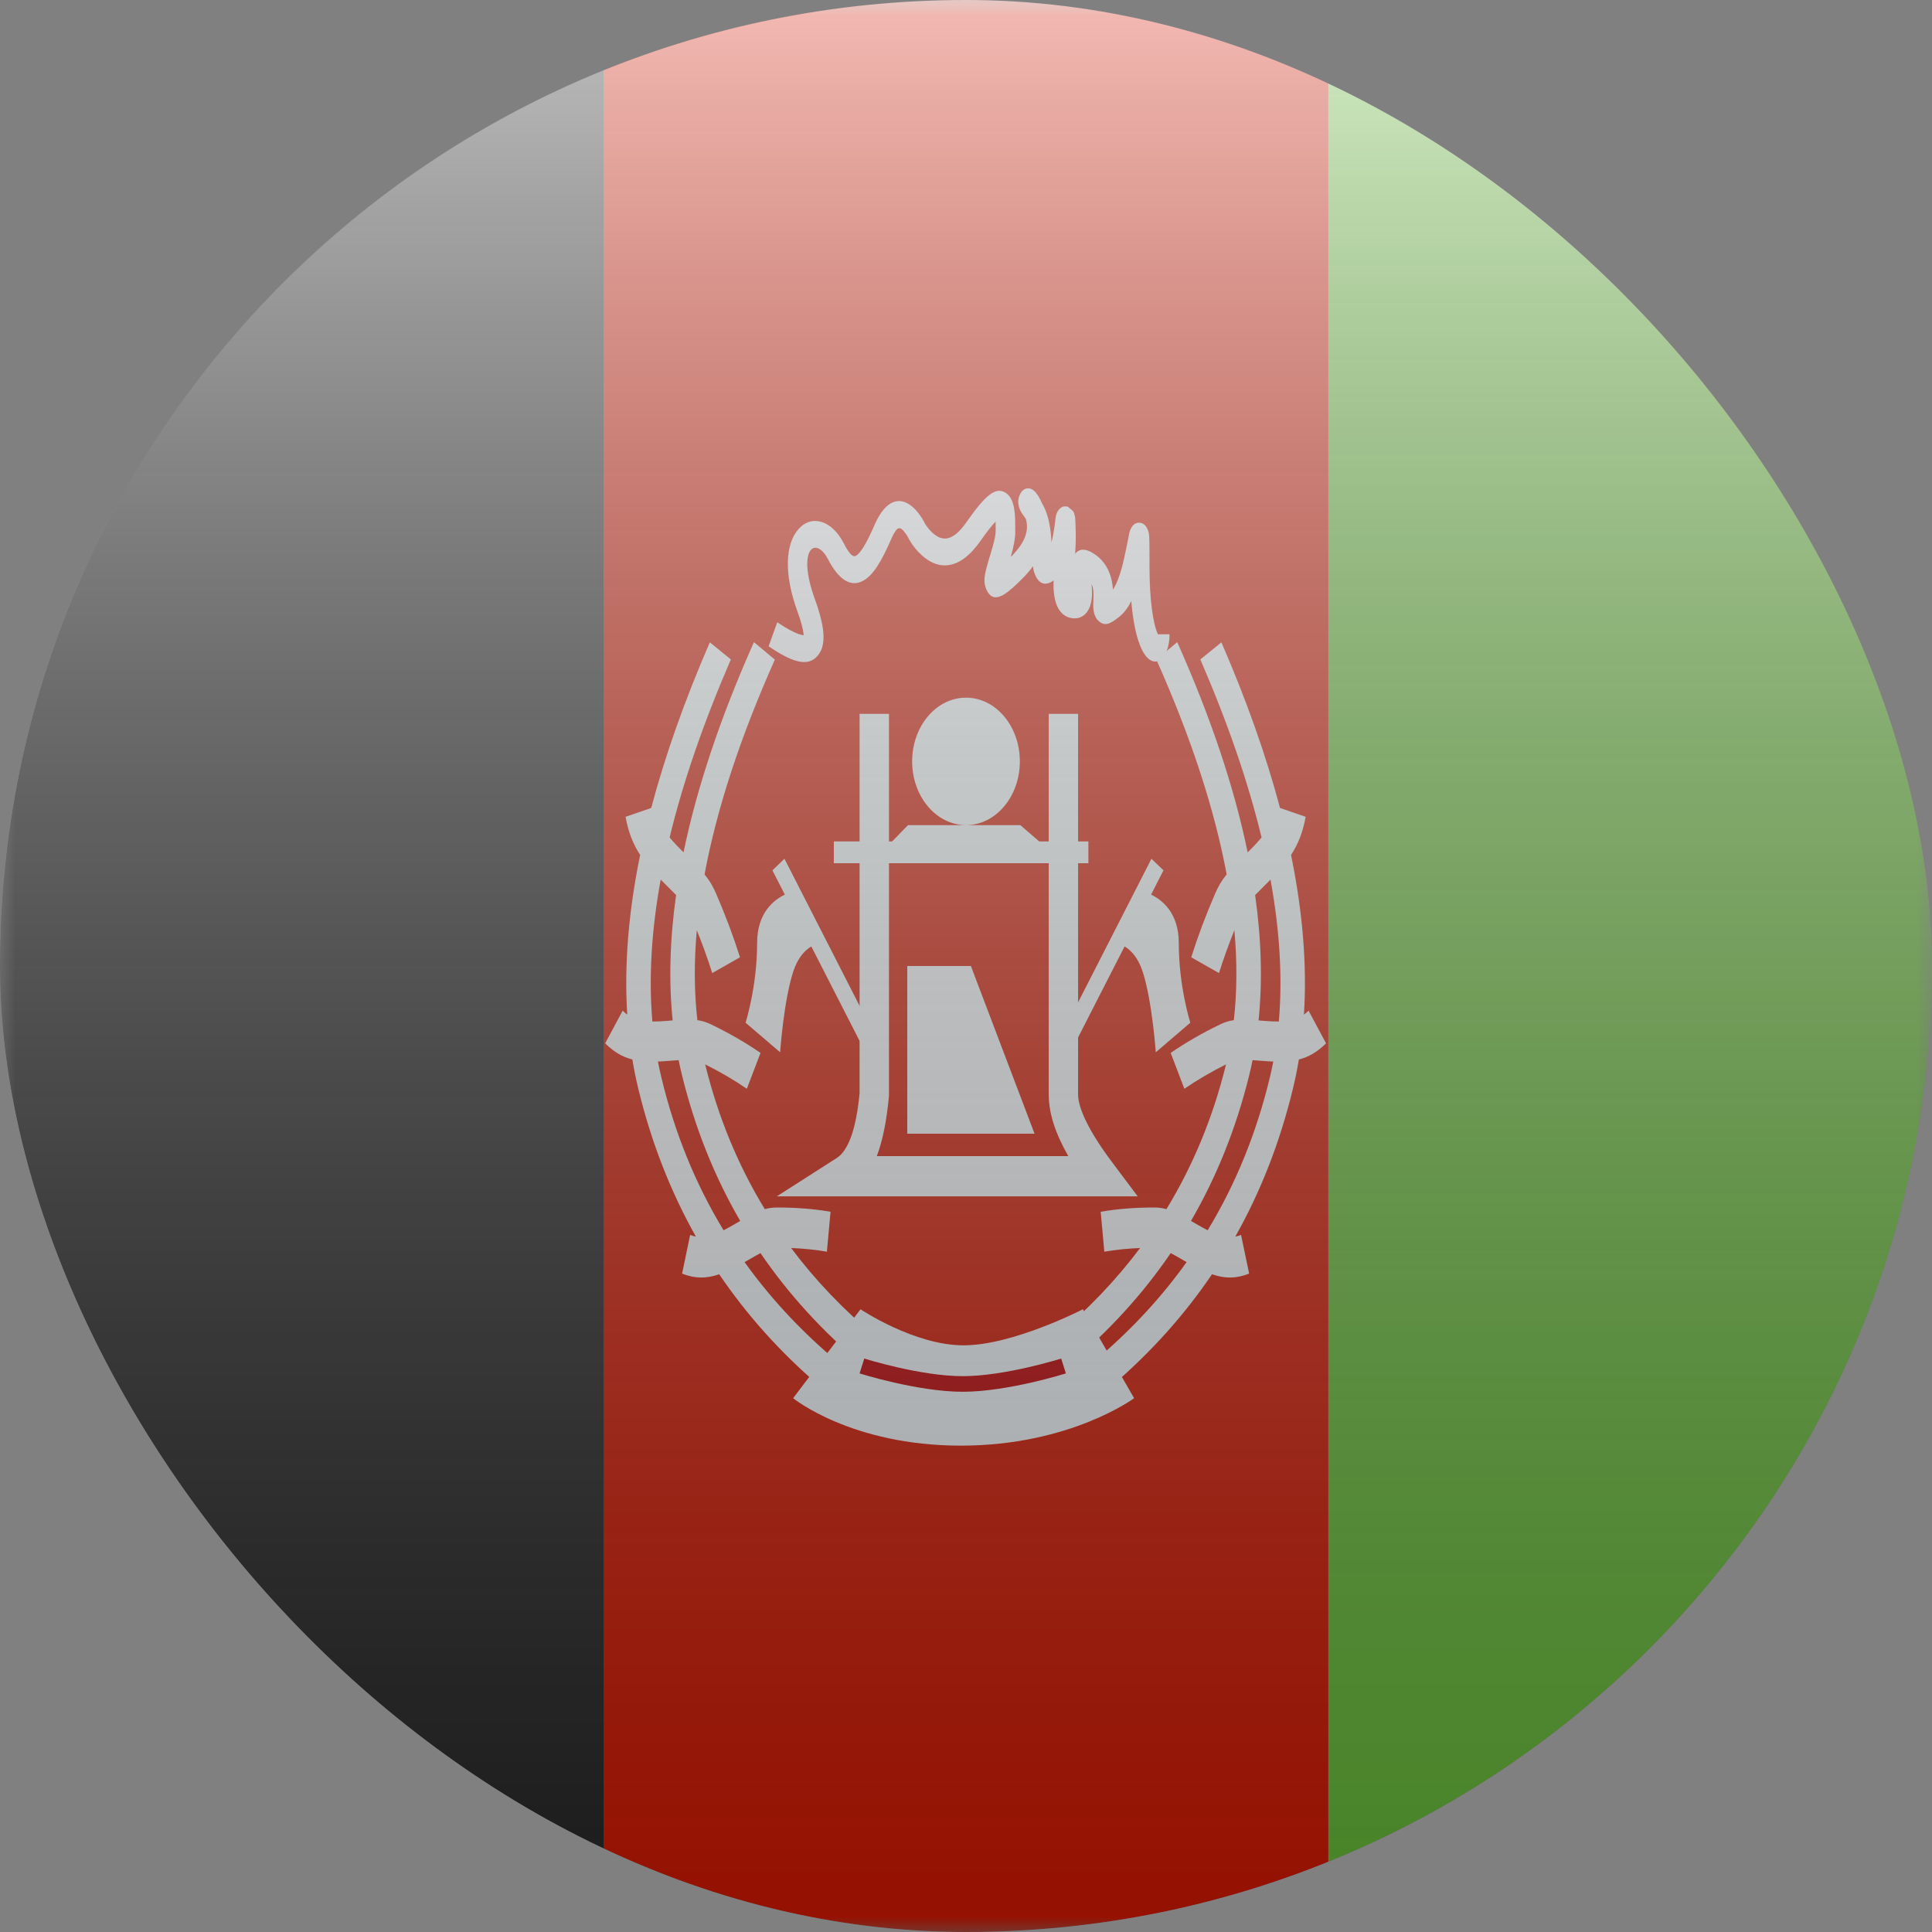 <svg xmlns="http://www.w3.org/2000/svg" width="62" height="62" viewBox="0 0 62 62" fill="none"><rect x="0" y="0" width="62" height="62" fill="#808080" stroke="none"/><g clip-path="url(#clip0_2015_4485)"><mask id="mask0_2015_4485" style="mask-type:luminance" maskUnits="userSpaceOnUse" x="0" y="0" width="62" height="62"><rect width="62" height="62" fill="white"></rect></mask><g mask="url(#mask0_2015_4485)"><path fill-rule="evenodd" clip-rule="evenodd" d="M42.625 0H62V62H42.625V0Z" fill="#67BD38"></path><path fill-rule="evenodd" clip-rule="evenodd" d="M19.375 0H42.625V62H19.375V0Z" fill="#D51700"></path><path fill-rule="evenodd" clip-rule="evenodd" d="M0 0H19.375V62H0V0Z" fill="#272727"></path><path fill-rule="evenodd" clip-rule="evenodd" d="M24.195 20.607L24.866 21.168C23.748 23.675 22.998 25.972 22.61 28.061C22.774 28.263 22.877 28.439 22.982 28.682C23.285 29.382 23.54 30.062 23.747 30.721L22.856 31.227C22.716 30.78 22.551 30.322 22.361 29.85C22.27 30.869 22.277 31.831 22.379 32.738C22.542 32.76 22.679 32.806 22.837 32.883C23.407 33.159 23.93 33.461 24.406 33.789L23.967 34.94C23.561 34.661 23.116 34.4 22.63 34.157L22.639 34.197C23.054 35.865 23.687 37.401 24.543 38.803C24.676 38.765 24.801 38.75 24.946 38.75C25.552 38.75 26.121 38.795 26.653 38.887L26.536 40.168C26.174 40.106 25.791 40.067 25.388 40.05C26.156 41.076 27.058 42.021 28.095 42.888L27.686 43.807C26.401 42.732 25.307 41.535 24.405 40.214C24.288 40.276 24.145 40.357 23.963 40.463L23.894 40.502C24.681 41.602 25.611 42.614 26.685 43.537L26.268 44.449C25.027 43.382 23.964 42.196 23.081 40.893C22.66 41.037 22.304 41.034 21.889 40.872L22.147 39.63C22.21 39.654 22.271 39.672 22.332 39.684C21.513 38.229 20.895 36.643 20.481 34.926C20.408 34.623 20.345 34.315 20.293 34C19.972 33.919 19.701 33.758 19.42 33.482L19.982 32.433C20.03 32.481 20.079 32.523 20.129 32.559C20.029 30.977 20.167 29.269 20.543 27.436C20.308 27.074 20.164 26.7 20.075 26.212L20.898 25.929C21.342 24.254 21.969 22.482 22.779 20.613L23.454 21.162C22.571 23.201 21.917 25.105 21.489 26.875C21.609 27.02 21.756 27.176 21.935 27.353C22.365 25.271 23.119 23.022 24.195 20.607ZM21.697 28.723C21.61 28.633 21.505 28.528 21.378 28.403C21.317 28.343 21.258 28.285 21.202 28.227C20.903 29.87 20.815 31.388 20.936 32.781C21.08 32.783 21.244 32.775 21.432 32.759C21.486 32.754 21.537 32.75 21.586 32.746C21.458 31.489 21.495 30.148 21.697 28.723ZM21.474 34.044C21.589 34.034 21.689 34.026 21.778 34.021C21.814 34.197 21.853 34.371 21.896 34.543C22.311 36.218 22.931 37.764 23.754 39.181C23.703 39.211 23.65 39.241 23.594 39.274C23.456 39.354 23.333 39.423 23.22 39.48C22.319 37.996 21.655 36.366 21.227 34.589C21.185 34.417 21.148 34.243 21.113 34.066C21.227 34.062 21.346 34.054 21.474 34.044Z" fill="#F7FCFF"></path><path fill-rule="evenodd" clip-rule="evenodd" d="M37.779 20.607L37.109 21.168C38.226 23.675 38.977 25.972 39.365 28.061C39.201 28.263 39.098 28.439 38.993 28.682C38.69 29.382 38.435 30.062 38.228 30.721L39.119 31.227C39.259 30.78 39.424 30.322 39.613 29.85C39.704 30.869 39.698 31.831 39.595 32.738C39.432 32.76 39.295 32.806 39.137 32.883C38.568 33.159 38.045 33.461 37.569 33.789L38.007 34.94C38.413 34.661 38.859 34.4 39.345 34.157L39.335 34.197C38.921 35.865 38.287 37.401 37.432 38.803C37.298 38.765 37.174 38.75 37.028 38.75C36.422 38.75 35.853 38.795 35.322 38.887L35.439 40.168C35.801 40.106 36.183 40.067 36.587 40.05C35.818 41.076 34.916 42.021 33.88 42.888L34.288 43.807C35.574 42.732 36.668 41.535 37.569 40.214C37.687 40.276 37.83 40.357 38.012 40.463L38.08 40.502C37.294 41.602 36.364 42.614 35.289 43.537L35.707 44.449C36.948 43.382 38.011 42.196 38.894 40.893C39.315 41.037 39.67 41.034 40.086 40.872L39.827 39.63C39.765 39.654 39.704 39.672 39.642 39.684C40.462 38.229 41.08 36.643 41.494 34.926C41.567 34.623 41.63 34.315 41.682 34C42.003 33.919 42.274 33.758 42.555 33.482L41.993 32.433C41.944 32.481 41.896 32.523 41.845 32.559C41.946 30.977 41.807 29.269 41.431 27.436C41.667 27.074 41.811 26.7 41.9 26.212L41.077 25.929C40.633 24.254 40.006 22.482 39.196 20.613L38.52 21.162C39.403 23.201 40.058 25.105 40.485 26.875C40.365 27.02 40.219 27.176 40.039 27.353C39.61 25.271 38.856 23.022 37.779 20.607ZM40.278 28.723C40.365 28.633 40.47 28.528 40.597 28.403C40.658 28.343 40.716 28.285 40.772 28.227C41.071 29.87 41.16 31.388 41.039 32.781C40.894 32.783 40.731 32.775 40.542 32.759C40.489 32.754 40.438 32.75 40.389 32.746C40.517 31.489 40.48 30.148 40.278 28.723ZM40.501 34.044C40.386 34.034 40.285 34.026 40.196 34.021C40.161 34.197 40.122 34.371 40.079 34.543C39.663 36.218 39.043 37.764 38.22 39.181C38.271 39.211 38.324 39.241 38.381 39.274C38.518 39.354 38.642 39.423 38.755 39.48C39.656 37.996 40.319 36.366 40.748 34.589C40.789 34.417 40.827 34.243 40.861 34.066C40.748 34.062 40.628 34.054 40.501 34.044Z" fill="#F7FCFF"></path><path fill-rule="evenodd" clip-rule="evenodd" d="M27.615 42.016L25.452 44.869C25.452 44.869 27.317 46.392 30.832 46.392C34.348 46.392 36.395 44.869 36.395 44.869L34.751 42.016C34.751 42.016 32.51 43.173 30.923 43.173C29.337 43.173 27.615 42.016 27.615 42.016Z" fill="#F7FCFF"></path><path d="M27.66 43.836C27.66 43.836 29.491 44.413 30.895 44.413C32.299 44.413 34.13 43.836 34.13 43.836" stroke="#C00001" stroke-width="0.5"></path><path fill-rule="evenodd" clip-rule="evenodd" d="M32.728 24.434C32.728 25.563 31.955 26.479 31 26.479C30.046 26.479 29.272 25.563 29.272 24.434C29.272 23.304 30.046 22.389 31 22.389C31.955 22.389 32.728 23.304 32.728 24.434ZM33.35 27.003H33.655V22.909H34.597V27.003H34.928V27.701H34.597V35.124C34.597 35.56 34.947 36.309 35.678 37.283L36.51 38.392H24.929L26.853 37.161C27.215 36.929 27.473 36.262 27.585 35.083V27.701H26.759V27.003H27.585V22.909H28.528V27.003H28.628L29.14 26.479H31H32.743L33.35 27.003ZM28.528 27.701H33.655V35.124C33.655 35.723 33.867 36.372 34.282 37.1H28.139C28.329 36.591 28.456 35.956 28.528 35.164V27.701ZM31.157 31H29.115V36.382H33.2L31.157 31Z" fill="#F7FCFF"></path><path fill-rule="evenodd" clip-rule="evenodd" d="M31.471 17.35C30.784 18.336 30.066 18.336 29.48 17.721C29.337 17.571 29.235 17.421 29.175 17.309L29.163 17.286C29.144 17.246 29.102 17.171 29.046 17.099C28.897 16.906 28.823 16.893 28.697 17.104C28.669 17.15 28.64 17.206 28.612 17.273C28.288 18.02 28.028 18.444 27.721 18.625C27.304 18.87 26.911 18.605 26.561 17.928C26.384 17.585 26.15 17.505 26.026 17.643C25.855 17.832 25.844 18.386 26.148 19.222C26.484 20.146 26.548 20.779 26.172 21.112C25.861 21.387 25.389 21.231 24.665 20.741L24.943 19.969C25.235 20.166 25.47 20.294 25.643 20.351C25.711 20.373 25.761 20.382 25.792 20.386C25.791 20.378 25.79 20.368 25.789 20.357C25.772 20.189 25.705 19.935 25.585 19.606C25.165 18.45 25.185 17.467 25.631 16.973C26.064 16.494 26.703 16.712 27.074 17.43C27.272 17.814 27.381 17.887 27.473 17.833C27.617 17.749 27.814 17.428 28.071 16.833C28.116 16.731 28.162 16.639 28.211 16.558C28.609 15.892 29.094 15.976 29.477 16.473C29.57 16.593 29.639 16.712 29.683 16.803C29.69 16.815 29.703 16.835 29.721 16.862C29.761 16.921 29.809 16.982 29.862 17.037C30.208 17.401 30.567 17.401 31.016 16.756C31.604 15.913 31.947 15.601 32.275 15.816C32.455 15.935 32.531 16.155 32.562 16.45C32.578 16.605 32.581 16.736 32.581 17.053C32.581 17.286 32.531 17.535 32.437 17.869C32.444 17.866 32.453 17.858 32.461 17.849C32.934 17.372 33.024 16.981 32.916 16.641C32.832 16.533 32.774 16.446 32.739 16.371C32.723 16.338 32.71 16.304 32.7 16.264C32.669 16.15 32.662 16.03 32.722 15.889C32.807 15.689 32.947 15.646 33.069 15.683C33.11 15.696 33.143 15.716 33.174 15.742C33.264 15.816 33.362 15.967 33.437 16.146C33.588 16.398 33.674 16.709 33.717 17.079C33.73 17.19 33.737 17.282 33.743 17.4C33.781 17.261 33.812 17.098 33.837 16.919C33.847 16.851 33.853 16.803 33.864 16.707C33.869 16.665 33.871 16.648 33.874 16.628L33.874 16.628C33.877 16.608 33.877 16.608 33.881 16.581C33.891 16.528 33.9 16.492 33.928 16.435C33.954 16.386 33.954 16.386 34.015 16.317C34.06 16.284 34.085 16.266 34.112 16.258C34.145 16.247 34.181 16.25 34.26 16.256C34.395 16.362 34.436 16.395 34.456 16.436C34.465 16.454 34.471 16.474 34.478 16.503C34.494 16.552 34.499 16.586 34.504 16.63C34.507 16.657 34.508 16.685 34.51 16.727C34.511 16.758 34.513 16.795 34.515 16.852L34.52 17.034C34.523 17.106 34.524 17.18 34.523 17.256C34.522 17.422 34.516 17.577 34.503 17.773C34.662 17.566 34.902 17.618 35.173 17.816C35.44 18.011 35.605 18.293 35.677 18.636C35.698 18.735 35.71 18.825 35.715 18.922C35.816 18.773 35.915 18.529 36.003 18.21C36.09 17.896 36.25 17.063 36.24 17.105C36.254 17.046 36.268 17.003 36.297 16.951C36.35 16.854 36.423 16.78 36.541 16.774C36.684 16.766 36.778 16.868 36.831 16.997C36.872 17.097 36.877 17.152 36.883 17.312C36.888 17.451 36.889 17.656 36.889 18.196C36.889 19.262 37.007 20.035 37.159 20.355L37.532 20.355C37.532 21.2 36.992 21.578 36.634 20.827C36.477 20.5 36.362 19.973 36.304 19.291C36.196 19.502 36.073 19.669 35.929 19.785C35.625 20.029 35.462 20.105 35.267 19.938C35.143 19.832 35.097 19.678 35.086 19.499C35.081 19.427 35.082 19.389 35.088 19.242C35.095 19.059 35.092 18.965 35.073 18.873C35.063 18.827 35.049 18.785 35.029 18.746C35.053 18.984 35.053 19.153 35.017 19.325C34.949 19.648 34.753 19.844 34.489 19.844C34.123 19.844 33.891 19.557 33.829 19.092C33.81 18.943 33.804 18.821 33.812 18.627C33.586 18.796 33.354 18.777 33.216 18.442C33.181 18.355 33.161 18.28 33.148 18.171C33.058 18.297 32.954 18.421 32.834 18.542C32.579 18.8 32.391 18.967 32.25 19.058C32.004 19.217 31.78 19.233 31.645 18.895C31.564 18.695 31.583 18.521 31.651 18.25C31.669 18.177 31.69 18.099 31.72 17.999C31.732 17.961 31.765 17.851 31.784 17.787L31.784 17.787L31.784 17.787L31.798 17.742C31.819 17.672 31.836 17.614 31.851 17.559C31.919 17.319 31.952 17.149 31.952 17.053C31.952 16.911 31.952 16.813 31.95 16.738C31.829 16.862 31.67 17.064 31.471 17.35ZM31.93 16.505L31.932 16.512C31.93 16.507 31.929 16.503 31.928 16.5L31.93 16.505ZM34.985 18.283C34.985 18.287 34.984 18.292 34.984 18.298L34.985 18.288L34.985 18.283ZM36.833 17.398L36.836 17.386L36.834 17.392L36.833 17.398ZM36.254 17.316L36.253 17.309L36.253 17.302L36.254 17.316ZM34.485 18.983L34.496 18.983C34.494 18.983 34.492 18.983 34.49 18.984L34.485 18.983ZM33.267 15.903L33.27 15.911L33.269 15.908L33.267 15.903Z" fill="#F7FCFF"></path><path fill-rule="evenodd" clip-rule="evenodd" d="M25.174 27.559L24.788 27.93L25.186 28.709C24.845 28.872 24.297 29.285 24.297 30.256C24.297 31.665 23.926 32.82 23.926 32.82L25.035 33.769C25.035 33.769 25.15 32.125 25.452 31.191C25.603 30.722 25.839 30.488 26.036 30.372L27.759 33.745L28.145 33.374L25.174 27.559Z" fill="#F7FCFF"></path><path fill-rule="evenodd" clip-rule="evenodd" d="M36.951 27.559L37.337 27.93L36.939 28.709C37.28 28.872 37.828 29.285 37.828 30.256C37.828 31.665 38.199 32.82 38.199 32.82L37.09 33.769C37.09 33.769 36.975 32.125 36.673 31.191C36.522 30.722 36.286 30.488 36.089 30.372L34.366 33.745L33.98 33.374L36.951 27.559Z" fill="#F7FCFF"></path></g></g><rect width="62" height="62" rx="31" fill="url(#paint0_linear_2015_4485)" style="mix-blend-mode:overlay"></rect><defs><linearGradient id="paint0_linear_2015_4485" x1="31" y1="0" x2="31" y2="62" gradientUnits="userSpaceOnUse"><stop stop-color="white" stop-opacity="0.7"></stop><stop offset="1" stop-opacity="0.3"></stop></linearGradient><clipPath id="clip0_2015_4485"><rect width="62" height="62" rx="31" fill="white"></rect></clipPath></defs></svg>
